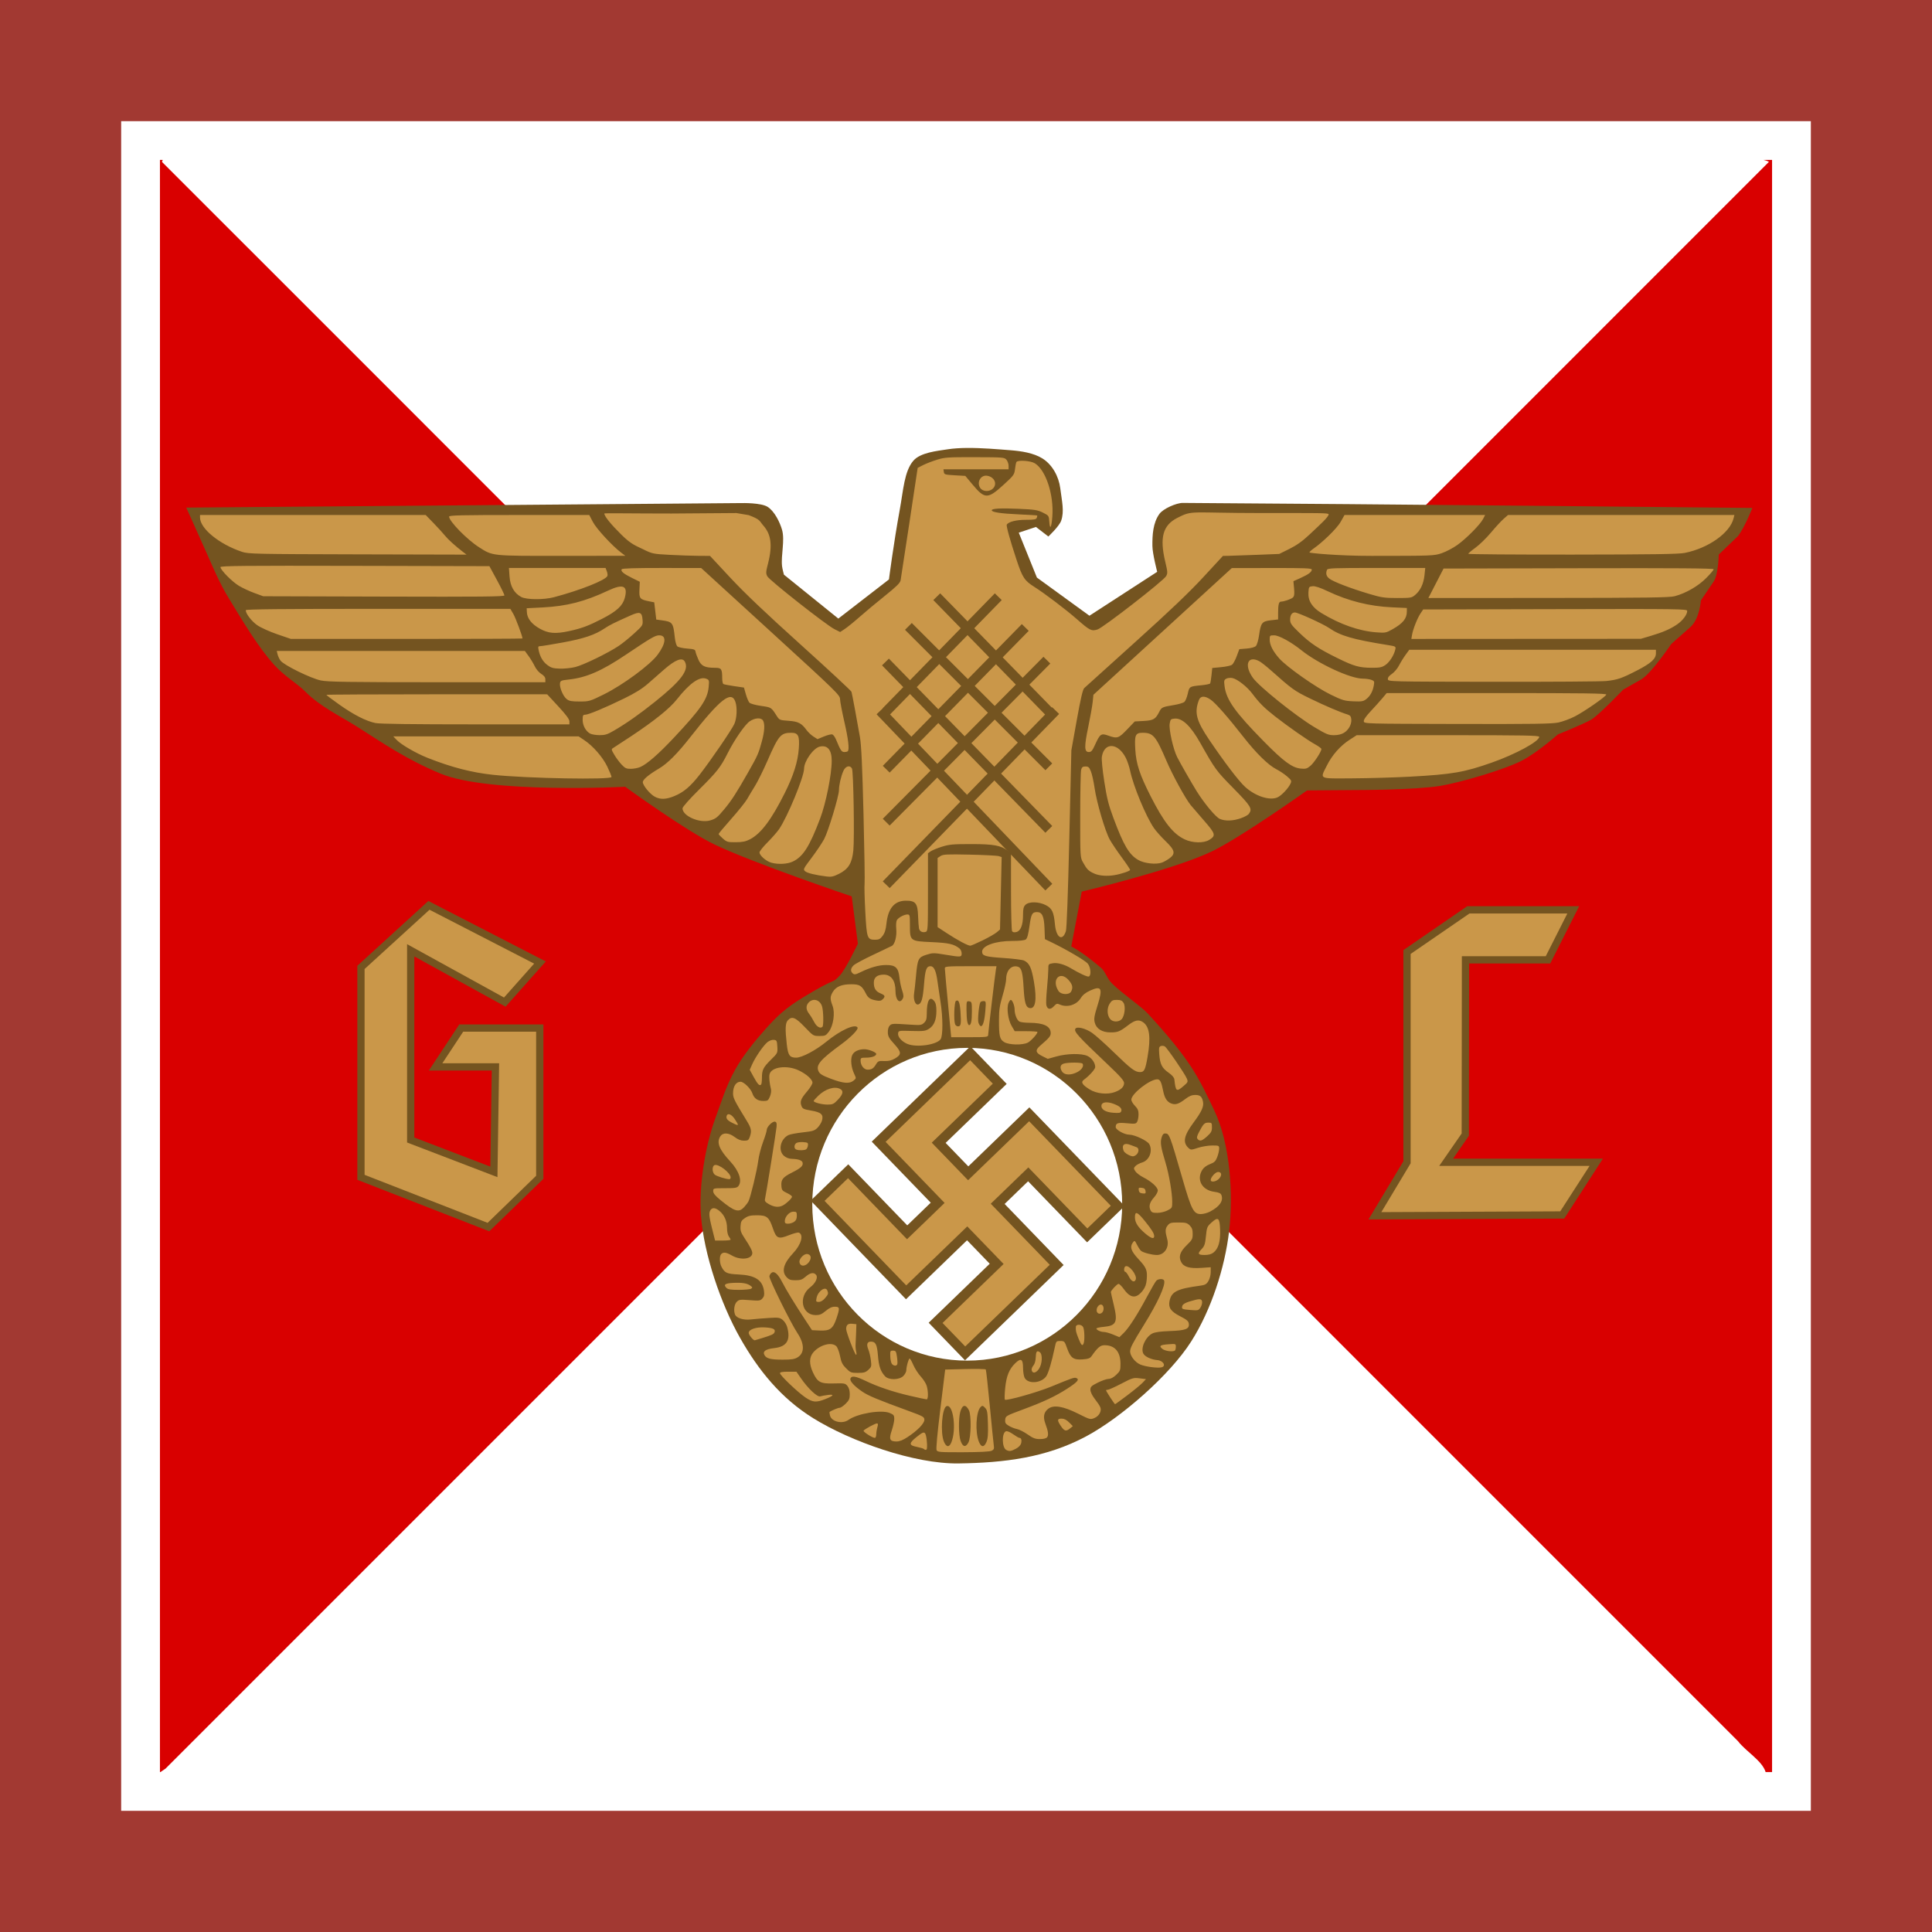<?xml version="1.0" encoding="UTF-8" standalone="no"?>
<!-- Created with Inkscape (http://www.inkscape.org/) -->
<svg
   xmlns:dc="http://purl.org/dc/elements/1.1/"
   xmlns:cc="http://creativecommons.org/ns#"
   xmlns:rdf="http://www.w3.org/1999/02/22-rdf-syntax-ns#"
   xmlns:svg="http://www.w3.org/2000/svg"
   xmlns="http://www.w3.org/2000/svg"
   xmlns:sodipodi="http://sodipodi.sourceforge.net/DTD/sodipodi-0.dtd"
   xmlns:inkscape="http://www.inkscape.org/namespaces/inkscape"
   width="797.244"
   height="797.244"
   id="svg4046"
   sodipodi:version="0.32"
   inkscape:version="0.46"
   version="1.0"
   sodipodi:docname="Hauptamtsleiter 1940.svg"
   inkscape:output_extension="org.inkscape.output.svg.inkscape">
  <defs
     id="defs4048">
    <inkscape:perspective
       sodipodi:type="inkscape:persp3d"
       inkscape:vp_x="0 : 526.18109 : 1"
       inkscape:vp_y="0 : 1000 : 0"
       inkscape:vp_z="744.09448 : 526.18109 : 1"
       inkscape:persp3d-origin="372.04724 : 350.78739 : 1"
       id="perspective4054" />
    <inkscape:perspective
       sodipodi:type="inkscape:persp3d"
       inkscape:vp_x="0 : 526.18109 : 1"
       inkscape:vp_y="0 : 1000 : 0"
       inkscape:vp_z="744.09448 : 526.18109 : 1"
       inkscape:persp3d-origin="372.04724 : 350.78739 : 1"
       id="perspective2621" />
    <inkscape:perspective
       id="perspective3490"
       inkscape:persp3d-origin="372.04724 : 350.78739 : 1"
       inkscape:vp_z="744.09448 : 526.18109 : 1"
       inkscape:vp_y="0 : 1000 : 0"
       inkscape:vp_x="0 : 526.18109 : 1"
       sodipodi:type="inkscape:persp3d" />
    <inkscape:perspective
       sodipodi:type="inkscape:persp3d"
       inkscape:vp_x="0 : 526.18109 : 1"
       inkscape:vp_y="0 : 1000 : 0"
       inkscape:vp_z="744.09448 : 526.18109 : 1"
       inkscape:persp3d-origin="372.04724 : 350.78739 : 1"
       id="perspective4494" />
    <inkscape:perspective
       id="perspective3968"
       inkscape:persp3d-origin="372.04724 : 350.78739 : 1"
       inkscape:vp_z="744.09448 : 526.18109 : 1"
       inkscape:vp_y="0 : 1000 : 0"
       inkscape:vp_x="0 : 526.18109 : 1"
       sodipodi:type="inkscape:persp3d" />
    <inkscape:perspective
       sodipodi:type="inkscape:persp3d"
       inkscape:vp_x="0 : 526.18109 : 1"
       inkscape:vp_y="0 : 1000 : 0"
       inkscape:vp_z="744.09448 : 526.18109 : 1"
       inkscape:persp3d-origin="372.04724 : 350.78739 : 1"
       id="perspective3970" />
    <inkscape:perspective
       id="perspective3972"
       inkscape:persp3d-origin="797.24408 : 265.74803 : 1"
       inkscape:vp_z="1594.4882 : 398.62204 : 1"
       inkscape:vp_y="0 : 1000 : 0"
       inkscape:vp_x="0 : 398.62204 : 1"
       sodipodi:type="inkscape:persp3d" />
    <inkscape:perspective
       sodipodi:type="inkscape:persp3d"
       inkscape:vp_x="0 : 526.18109 : 1"
       inkscape:vp_y="0 : 1000 : 0"
       inkscape:vp_z="744.09448 : 526.18109 : 1"
       inkscape:persp3d-origin="372.04724 : 350.78739 : 1"
       id="perspective2499" />
    <inkscape:perspective
       sodipodi:type="inkscape:persp3d"
       inkscape:vp_x="0 : 526.18109 : 1"
       inkscape:vp_y="0 : 1000 : 0"
       inkscape:vp_z="744.09448 : 526.18109 : 1"
       inkscape:persp3d-origin="372.04724 : 350.78739 : 1"
       id="perspective2694" />
    <inkscape:perspective
       id="perspective2692"
       inkscape:persp3d-origin="797.24408 : 265.74803 : 1"
       inkscape:vp_z="1594.4882 : 398.62204 : 1"
       inkscape:vp_y="0 : 1000 : 0"
       inkscape:vp_x="0 : 398.62204 : 1"
       sodipodi:type="inkscape:persp3d" />
    <inkscape:perspective
       sodipodi:type="inkscape:persp3d"
       inkscape:vp_x="0 : 398.62204 : 1"
       inkscape:vp_y="0 : 1000 : 0"
       inkscape:vp_z="1594.4882 : 398.62204 : 1"
       inkscape:persp3d-origin="797.24408 : 265.74803 : 1"
       id="perspective6" />
    <inkscape:perspective
       id="perspective2446"
       inkscape:persp3d-origin="372.04724 : 350.78739 : 1"
       inkscape:vp_z="744.09448 : 526.18109 : 1"
       inkscape:vp_y="0 : 1000 : 0"
       inkscape:vp_x="0 : 526.18109 : 1"
       sodipodi:type="inkscape:persp3d" />
    <inkscape:perspective
       sodipodi:type="inkscape:persp3d"
       inkscape:vp_x="0 : 526.18109 : 1"
       inkscape:vp_y="0 : 1000 : 0"
       inkscape:vp_z="744.09448 : 526.18109 : 1"
       inkscape:persp3d-origin="372.04724 : 350.78739 : 1"
       id="perspective2873" />
    <inkscape:perspective
       id="perspective2871"
       inkscape:persp3d-origin="372.04724 : 350.78739 : 1"
       inkscape:vp_z="744.09448 : 526.18109 : 1"
       inkscape:vp_y="0 : 1000 : 0"
       inkscape:vp_x="0 : 526.18109 : 1"
       sodipodi:type="inkscape:persp3d" />
  </defs>
  <sodipodi:namedview
     id="base"
     pagecolor="#ffffff"
     bordercolor="#666666"
     borderopacity="1.0"
     inkscape:pageopacity="0.0"
     inkscape:pageshadow="2"
     inkscape:zoom="0.48426864"
     inkscape:cx="398.62204"
     inkscape:cy="398.62204"
     inkscape:document-units="px"
     inkscape:current-layer="layer1"
     showgrid="false"
     inkscape:window-width="1024"
     inkscape:window-height="753"
     inkscape:window-x="0"
     inkscape:window-y="0" />
  <g
     inkscape:label="Ebene 1"
     inkscape:groupmode="layer"
     id="layer1"
     transform="translate(48.622,-133.74)">
    <rect
       style="fill:#a23932;fill-opacity:1;fill-rule:nonzero;stroke:none;stroke-width:8;stroke-linecap:butt;stroke-linejoin:miter;marker:none;marker-start:none;marker-mid:none;marker-end:none;stroke-miterlimit:4;stroke-dasharray:none;stroke-dashoffset:0;stroke-opacity:1;visibility:visible;display:inline;overflow:visible;enable-background:accumulate"
       id="rect2379"
       width="797.244"
       height="797.244"
       x="-48.622"
       y="133.74" />
    <path
       style="fill:#ffffff;fill-opacity:1;fill-rule:nonzero;stroke:none;stroke-width:8;stroke-linecap:butt;stroke-linejoin:miter;marker:none;marker-start:none;marker-mid:none;marker-end:none;stroke-miterlimit:4;stroke-dasharray:none;stroke-dashoffset:0;stroke-opacity:1;visibility:visible;display:inline;overflow:visible;enable-background:accumulate"
       d="M 1.378,880.99 C 233.795,880.99 466.211,880.99 698.628,880.99 C 698.628,648.573 698.628,416.157 698.628,183.74 C 466.211,183.74 233.795,183.74 1.378,183.74 C 1.378,416.157 1.378,648.573 1.378,880.99 z"
       id="rect3221" />
    <path
       style="fill:#d90000;fill-opacity:1;fill-rule:nonzero;stroke:none;stroke-width:8;stroke-linecap:butt;stroke-linejoin:miter;marker:none;marker-start:none;marker-mid:none;marker-end:none;stroke-miterlimit:4;stroke-dasharray:none;stroke-dashoffset:0;stroke-opacity:1;visibility:visible;display:inline;overflow:visible;enable-background:accumulate"
       d="M 17.378,199.74 C 17.378,421.49 17.378,643.24 17.378,864.99 C 17.44,864.99 17.503,864.99 17.565,864.99 L 19.659,863.584 C 74.536,808.708 129.408,753.835 184.284,698.959 C 229.603,653.64 274.934,608.309 320.253,562.99 C 330.31,553.464 339.744,542.421 350.19,533.834 C 456.324,639.967 562.432,746.107 668.565,852.24 C 671.909,856.578 678.538,860.276 679.972,864.99 C 680.857,864.99 681.743,864.99 682.628,864.99 C 682.628,643.24 682.628,421.49 682.628,199.74 C 681.461,199.74 680.295,199.74 679.128,199.74 C 679.929,199.915 680.669,200.163 681.347,200.521 C 578.632,303.192 476.04,405.986 373.159,508.49 C 365.176,515.865 357.857,524.839 349.409,531.209 C 238.636,421.38 128.592,310.746 18.19,200.521 L 18.222,200.49 L 18.534,199.74 C 18.149,199.74 17.763,199.74 17.378,199.74 z"
       id="path3293" />
    <path
       style="fill:#745420;fill-opacity:1;fill-rule:evenodd;stroke:none;stroke-width:1px;stroke-linecap:butt;stroke-linejoin:miter;stroke-opacity:1"
       d="M 350.32,318.588 C 347.532,318.613 344.847,318.774 342.438,319.146 C 338.006,319.831 331.173,320.473 328.256,323.879 C 324.535,328.222 324.148,335.974 322.67,344.05 C 320.123,357.976 318.202,372.847 318.202,372.847 L 297.317,389 L 274.865,370.877 C 274.865,370.877 274.208,368.422 274.09,367.339 C 273.6,362.875 275.328,356.683 274.09,352.366 C 273.167,349.151 270.976,344.749 268.178,342.917 C 265.479,341.15 257.534,341.334 257.534,341.334 L 28.223,343.196 C 28.223,343.196 31.992,351.491 36.71,362.095 C 39.245,367.792 41.891,374.239 45.771,380.59 C 51.672,390.248 57.66,400.449 64.499,408.084 C 68.699,412.773 74.08,415.797 77.408,419.178 C 83.401,425.266 91.853,429.275 98.433,433.438 C 109.848,440.659 118.739,446.934 133.126,452.957 C 153.077,461.307 209.357,458.403 209.357,458.403 C 209.357,458.403 234.555,476.709 246.502,482.36 C 263.09,490.205 302.841,503.632 302.841,503.632 L 305.385,523.151 C 305.385,523.151 300.442,533.578 297.953,536.247 C 294.345,540.116 297.218,536.446 282.535,545.454 C 275.378,549.845 271.849,553.228 267.144,558.512 C 263.133,563.016 258.039,569.175 254.669,575.27 C 250.892,582.101 248.853,588.952 246.533,595.301 C 242.351,606.744 239.736,623.056 240.621,635.208 C 241.787,651.205 248.832,671.782 256.727,685.744 C 264.39,699.295 273.696,710.736 286.921,718.948 C 302.426,728.575 328.642,737.881 346.891,737.629 C 365.814,737.368 383.065,735.272 399.521,726.489 C 414.016,718.752 434.193,701.1 442.981,687.218 C 451.179,674.268 456.785,657.024 458.575,641.802 C 460.358,626.639 459.041,605.719 452.446,591.949 C 449.887,586.605 446.726,579.653 442.369,573.179 C 436.887,565.032 429.971,557.412 425.154,552.12 C 422.315,549.001 415.258,544.364 410.475,539.8 C 408.048,537.483 407.648,534.768 405.727,533.128 C 397.505,526.106 393.439,524.315 393.439,524.315 L 397.768,501.661 C 397.768,501.661 435.383,492.758 451.345,485.121 C 463.353,479.376 490.74,459.908 490.74,459.908 L 511.717,459.753 C 511.717,459.753 535.261,459.736 545.713,458.03 C 553.708,456.726 572.124,451.355 579.367,447.619 C 585.836,444.282 594.232,436.804 594.232,436.804 C 594.232,436.804 604.393,432.728 607.948,430.722 C 611.01,428.995 621.183,418.325 621.183,418.325 L 628.631,414.089 C 632.741,411.752 641.028,399.473 641.028,399.473 L 648.879,392.537 C 652.791,389.078 653.239,381.536 653.239,381.536 L 658.592,373.608 C 660.438,370.877 660.625,362.576 660.625,362.576 L 668.6,354.911 C 671.401,351.219 674.496,343.336 674.496,343.336 C 674.496,343.336 513.471,341.692 439.459,341.272 C 436.817,341.257 431.4,343.64 429.839,345.772 C 427.154,349.441 426.862,354.523 426.922,359.069 C 426.965,362.314 428.893,369.698 428.893,369.698 L 400.933,387.82 L 379.257,372.072 L 371.778,353.546 L 378.869,351.187 L 383.99,355.128 C 383.99,355.128 388.486,350.9 389.28,348.596 C 390.612,344.734 389.603,340.74 388.893,335.175 C 388.278,330.363 385.625,325.466 381.507,322.901 C 377.861,320.631 372.725,319.863 368.442,319.534 C 363.095,319.124 356.452,318.533 350.32,318.588 z M 350.506,566.146 C 385.801,566.146 414.447,595.056 414.447,630.677 C 414.447,666.298 385.801,695.208 350.506,695.208 C 315.211,695.208 286.564,666.298 286.564,630.677 C 286.564,595.056 315.211,566.146 350.506,566.146 z"
       id="path4160"
       sodipodi:nodetypes="cssscccsssccsssssscsccsssssssssssssssssccsccsscscccccccccsssccccccssssccsssc" />
    <path
       style="fill:#ca9749;fill-opacity:1"
       d="M 360.547,732.412 C 361.534,731.937 361.673,731.582 361.454,730.087 C 361.312,729.117 360.574,721.782 359.815,713.789 C 359.056,705.795 358.312,699.078 358.163,698.862 C 358.014,698.646 354.184,698.565 349.652,698.681 L 341.411,698.893 L 339.421,715.097 C 338.148,725.464 337.591,731.615 337.873,732.17 C 338.274,732.958 339.296,733.036 348.849,733.006 C 355.581,732.984 359.802,732.77 360.547,732.412 z M 355.362,728.782 C 353.704,724.814 354.09,716.308 356.014,714.383 C 356.727,713.671 356.891,713.694 357.841,714.643 C 358.756,715.557 358.906,716.384 359.05,721.302 C 359.174,725.523 359.026,727.37 358.455,728.737 C 357.489,731.051 356.317,731.067 355.362,728.782 z M 347.773,728.316 C 346.931,725.888 346.858,719.125 347.643,716.333 C 348.486,713.332 349.834,713.078 351.201,715.661 C 352.238,717.62 352.104,726.902 351.008,728.974 C 349.874,731.12 348.659,730.873 347.773,728.316 z M 340.911,728.695 C 339.329,724.985 340.076,714.732 341.981,714.001 C 344.731,712.946 346.138,723.602 343.956,728.943 C 343.079,731.088 341.89,730.991 340.911,728.695 z M 370.619,731.546 C 371.726,730.961 372.547,730.098 372.745,729.311 C 373.081,727.969 372.796,727.081 372.028,727.081 C 371.779,727.081 370.61,726.4 369.429,725.568 C 368.117,724.643 366.965,724.177 366.466,724.368 C 364.704,725.044 364.804,731.095 366.594,732.053 C 367.861,732.731 368.538,732.646 370.619,731.546 z M 333.876,731.426 C 334.09,729.35 333.629,725.739 333.077,725.166 C 332.534,724.602 331.994,724.835 329.768,726.594 C 326.352,729.295 326.334,730.134 329.681,730.794 C 331.096,731.073 332.418,731.469 332.619,731.674 C 333.176,732.242 333.804,732.118 333.876,731.426 z M 325.874,726.769 C 329.998,724.043 332.819,721.143 332.819,719.63 C 332.819,718.432 332.369,718.179 326.24,715.938 C 313.461,711.266 309.704,709.701 307.248,708.028 C 303.821,705.694 301.929,703.604 302.321,702.585 C 302.799,701.337 304.419,701.58 308.422,703.498 C 313.704,706.029 319.799,708.083 326.94,709.737 C 330.398,710.538 333.47,711.193 333.767,711.193 C 334.442,711.193 334.466,708.056 333.808,705.689 C 333.536,704.71 332.442,702.964 331.376,701.81 C 330.31,700.656 328.914,698.5 328.274,697.02 C 327.633,695.539 326.952,694.324 326.76,694.32 C 326.326,694.309 325.377,697.634 325.374,699.175 C 325.372,699.802 324.822,700.863 324.152,701.533 C 322.449,703.237 318.096,703.295 316.578,701.635 C 314.738,699.622 314.023,697.533 313.665,693.123 C 313.289,688.497 312.713,687.36 310.741,687.36 C 309.216,687.36 308.837,688.525 309.696,690.58 C 310.08,691.501 310.549,693.487 310.738,694.994 C 311.058,697.556 310.991,697.817 309.712,699.002 C 308.563,700.067 307.87,700.269 305.379,700.269 C 302.61,700.269 302.291,700.146 300.532,698.387 C 299.006,696.861 298.532,695.907 298.028,693.342 C 297.685,691.602 296.995,689.768 296.493,689.266 C 294.569,687.342 289.615,688.682 286.954,691.845 C 285.277,693.837 285.237,696.63 286.834,700.06 C 288.745,704.165 289.897,704.775 295.447,704.62 C 299.845,704.498 300.186,704.561 301.082,705.662 C 301.706,706.43 302.035,707.603 302.035,709.063 C 302.035,710.936 301.765,711.562 300.347,712.98 C 299.418,713.909 298.29,714.668 297.839,714.668 C 297.181,714.668 294.334,715.865 293.694,716.411 C 293.612,716.48 293.695,717.13 293.876,717.854 C 294.522,720.426 298.941,721.483 301.482,719.674 C 305.227,717.007 315.062,715.36 318.544,716.817 C 320.171,717.498 320.406,717.807 320.406,719.263 C 320.406,720.18 319.936,722.32 319.363,724.019 C 318.129,727.672 318.52,728.571 321.342,728.571 C 322.589,728.571 323.996,728.011 325.874,726.769 z M 383.459,726.837 C 384.148,726.007 383.944,724.394 382.742,721.173 C 381.737,718.479 382.103,716.522 383.873,715.118 C 386.099,713.354 390.054,713.98 396.216,717.072 C 401.141,719.544 401.317,719.592 402.973,718.899 C 404.017,718.463 404.909,717.622 405.282,716.722 C 405.979,715.039 405.728,714.386 403.024,710.844 C 402.019,709.527 401.337,708.063 401.337,707.221 C 401.337,705.987 401.724,705.616 404.396,704.28 C 406.078,703.44 408.073,702.752 408.829,702.752 C 409.708,702.752 410.843,702.149 411.977,701.08 C 413.609,699.54 413.75,699.182 413.75,696.562 C 413.75,691.55 411.438,688.85 407.148,688.85 C 405.417,688.85 404.315,689.78 401.797,693.369 C 401.174,694.257 400.415,694.527 398.067,694.697 C 394.326,694.967 393.136,694.098 391.7,690.048 C 390.698,687.223 390.593,687.112 388.922,687.112 C 387.219,687.112 387.176,687.163 386.615,689.843 C 385.358,695.842 383.955,700.536 383.059,701.736 C 380.904,704.621 375.524,704.936 374.173,702.256 C 373.829,701.573 373.544,699.723 373.54,698.144 C 373.531,694.519 372.668,694.008 370.349,696.255 C 367.816,698.711 366.673,701.51 366.171,706.492 C 365.924,708.941 365.867,711.109 366.045,711.309 C 366.581,711.916 379.372,708.313 385.201,705.913 C 394.013,702.285 394.661,702.064 395.529,702.397 C 396.943,702.94 395.95,704.098 391.776,706.776 C 386.757,709.995 382.136,712.163 373.284,715.448 C 366.528,717.956 366.329,718.072 366.178,719.564 C 366.049,720.848 366.293,721.265 367.668,722.103 C 368.572,722.655 370.073,723.25 371.004,723.426 C 371.934,723.601 373.926,724.608 375.43,725.661 C 377.666,727.227 378.594,727.578 380.505,727.578 C 381.973,727.578 383.074,727.302 383.459,726.837 z M 312.958,725.712 C 312.958,724.96 313.166,723.619 313.42,722.733 C 313.772,721.504 313.728,721.123 313.234,721.123 C 312.473,721.123 308.123,723.49 307.737,724.114 C 307.458,724.566 311.394,727.081 312.381,727.081 C 312.698,727.081 312.958,726.465 312.958,725.712 z M 392.943,723.172 L 394.091,722.241 L 392.539,720.689 C 391.473,719.623 390.508,719.137 389.459,719.137 C 387.587,719.137 387.53,719.805 389.191,722.249 C 390.611,724.339 391.293,724.507 392.943,723.172 z M 416.584,709.504 C 419.258,707.483 422.084,705.156 422.864,704.333 L 424.282,702.837 L 421.623,702.506 C 419.105,702.194 418.706,702.31 414.118,704.698 C 411.453,706.086 408.939,707.221 408.532,707.221 C 408.125,707.221 407.792,707.328 407.792,707.459 C 407.792,707.828 411.27,713.179 411.51,713.179 C 411.626,713.179 413.91,711.525 416.584,709.504 z M 291.856,711.109 C 295.37,709.729 295.875,709.018 293.098,709.363 C 291.869,709.515 290.407,709.78 289.848,709.951 C 288.635,710.323 284.825,706.745 281.881,702.47 L 280.023,699.773 L 276.63,699.773 C 274.252,699.773 273.237,699.958 273.237,700.392 C 273.237,701.27 280.611,708.3 283.749,710.413 C 286.756,712.438 288.165,712.559 291.856,711.109 z M 380.043,698.701 C 381.499,696.657 381.7,692.505 380.384,691.661 C 379.221,690.916 378.871,691.429 378.762,694.04 C 378.707,695.368 378.314,696.671 377.795,697.244 C 377.314,697.775 376.999,698.615 377.095,699.11 C 377.387,700.626 378.814,700.428 380.043,698.701 z M 430.756,697.958 C 432.695,697.413 431.356,695.181 428.977,694.993 C 426.486,694.797 423.855,693.579 423.174,692.307 C 421.989,690.093 424.016,685.509 426.832,684.033 C 427.932,683.456 430.096,683.149 434.107,683.002 C 440.641,682.762 442.207,682.165 441.957,680.006 C 441.831,678.911 441.182,678.352 438.348,676.894 C 434.574,674.953 433.476,673.405 433.971,670.727 C 434.708,666.747 437.035,665.564 446.673,664.274 C 448.657,664.009 449.222,663.689 450.022,662.376 C 450.566,661.484 450.986,659.898 450.987,658.734 L 450.989,656.67 L 447.098,656.937 C 442.25,657.269 439.847,656.568 438.784,654.513 C 437.632,652.285 438.311,650.258 441.124,647.53 C 443.322,645.399 443.541,644.981 443.541,642.915 C 443.541,641.165 443.261,640.363 442.322,639.424 C 441.261,638.363 440.655,638.205 437.641,638.205 C 434.51,638.205 434.083,638.328 433.171,639.487 C 432.166,640.765 432.141,641.881 433.045,645.157 C 433.954,648.448 431.853,651.611 428.76,651.611 C 426.807,651.611 423.274,650.702 422.279,649.944 C 421.917,649.669 421.164,648.547 420.605,647.451 C 419.65,645.579 419.547,645.515 418.904,646.396 C 417.508,648.304 418.056,649.972 421.181,653.331 C 424.478,656.875 424.892,657.907 424.571,661.777 C 424.411,663.701 423.964,664.954 422.973,666.253 C 420.341,669.704 417.915,669.561 415.21,665.795 C 414.315,664.548 413.304,663.528 412.965,663.528 C 412.356,663.528 409.777,666.271 409.779,666.917 C 409.78,667.101 410.307,669.43 410.951,672.093 C 412.707,679.348 412.059,680.793 406.836,681.266 C 405.177,681.417 403.82,681.724 403.82,681.95 C 403.82,682.574 405.592,683.388 406.948,683.388 C 407.613,683.388 409.313,683.869 410.727,684.457 L 413.299,685.525 L 415.018,683.859 C 417.196,681.747 420.674,676.342 424.716,668.788 C 426.455,665.536 428.179,662.576 428.546,662.209 C 429.386,661.369 431.471,661.338 431.758,662.162 C 432.422,664.065 429.158,671.214 423.362,680.555 C 418.8,687.906 417.722,689.974 417.722,691.378 C 417.722,693.248 419.74,695.872 421.898,696.808 C 423.985,697.714 429.21,698.392 430.756,697.958 z M 321.653,696.67 C 321.775,696.328 321.71,694.932 321.507,693.567 C 321.178,691.352 321.005,691.084 319.903,691.084 C 318.748,691.084 318.673,691.237 318.75,693.465 C 318.796,694.775 319.102,696.172 319.432,696.569 C 320.167,697.454 321.352,697.508 321.653,696.67 z M 349.957,695.805 L 349.957,695.805 z M 280.547,693.828 C 283.42,692.077 283.389,688.253 280.467,683.885 C 277.685,679.726 268.698,661.533 268.867,660.403 C 268.95,659.856 269.395,659.172 269.857,658.882 C 270.992,658.171 272.472,659.532 274.168,662.847 C 275.757,665.952 279.415,671.956 283.446,678.075 L 286.456,682.643 L 289.683,682.788 C 293.849,682.975 295.095,682.072 296.528,677.83 C 297.996,673.482 297.926,672.961 295.875,672.961 C 294.67,672.961 293.587,673.46 292.105,674.699 C 290.447,676.084 289.605,676.434 287.961,676.421 C 282.153,676.377 280.693,668.773 285.752,664.914 C 287.923,663.258 289.029,660.884 288.132,659.803 C 287.18,658.656 285.699,658.913 283.836,660.548 C 282.434,661.78 281.708,662.038 279.651,662.038 C 277.597,662.038 276.949,661.808 275.944,660.724 C 273.779,658.388 274.701,655.047 278.668,650.852 C 282.028,647.3 283.15,643.208 280.992,642.38 C 280.602,642.23 278.786,642.707 276.955,643.439 C 272.583,645.189 271.735,644.831 270.318,640.635 C 268.751,635.995 267.824,635.226 263.79,635.226 C 261.161,635.226 260.125,635.461 258.788,636.36 C 257.345,637.329 257.08,637.815 256.96,639.711 C 256.843,641.561 257.119,642.381 258.619,644.648 C 260.88,648.065 261.817,649.869 261.817,650.806 C 261.817,653.326 257.066,653.921 253.45,651.854 C 251.058,650.486 249.902,650.32 249.007,651.214 C 248.202,652.019 248.254,654.832 249.105,656.478 C 250.418,659.016 251.334,659.431 256.107,659.647 C 262.971,659.959 266.033,661.933 266.637,666.437 C 266.853,668.046 266.705,668.748 265.98,669.551 C 265.118,670.505 264.706,670.56 260.735,670.25 C 256.789,669.942 256.338,670 255.397,670.941 C 254.38,671.958 254.029,674.476 254.672,676.15 C 255.253,677.664 258.122,678.572 261.205,678.218 C 262.771,678.039 266.062,677.766 268.52,677.611 C 272.58,677.355 273.112,677.427 274.337,678.395 C 275.079,678.981 275.915,680.289 276.196,681.3 C 277.711,686.753 276.07,689.45 270.882,690.037 C 267.334,690.438 266.004,691.368 266.814,692.88 C 267.606,694.361 269.364,694.808 274.387,694.806 C 278.044,694.805 279.264,694.611 280.547,693.828 z M 304.676,691.456 C 304.479,690.705 304.375,689.309 304.443,688.353 C 304.512,687.397 304.612,685.163 304.667,683.388 L 304.766,680.161 L 303.08,680 C 301.293,679.829 300.57,680.442 300.547,682.147 C 300.531,683.418 304.144,692.815 304.651,692.819 C 304.861,692.82 304.872,692.207 304.676,691.456 z M 436.259,691.001 C 436.441,690.819 436.59,690.122 436.59,689.452 C 436.59,688.271 436.5,688.24 433.621,688.449 C 430.056,688.706 429.505,689.122 431.059,690.382 C 432.196,691.304 435.556,691.704 436.259,691.001 z M 398.553,688.064 C 399.039,686.799 398.9,682.414 398.341,681.369 C 397.678,680.132 395.403,680.063 395.32,681.278 C 395.219,682.773 395.404,683.559 396.492,686.243 C 397.597,688.971 398.051,689.373 398.553,688.064 z M 265.541,686.011 C 269.827,684.702 270.675,684.312 270.983,683.508 C 271.47,682.241 270.452,681.71 267.136,681.499 C 263.441,681.263 260.328,682.303 260.328,683.773 C 260.328,684.593 262.269,686.942 262.842,686.816 C 262.961,686.79 264.176,686.428 265.541,686.011 z M 406.189,675.359 C 407.067,674.481 406.94,672.488 405.982,672.12 C 404.975,671.734 403.724,673.297 403.925,674.69 C 404.094,675.861 405.324,676.224 406.189,675.359 z M 446.753,673.302 C 447.213,672.6 447.517,671.51 447.427,670.88 C 447.24,669.557 446.378,669.546 442.189,670.814 C 440.493,671.328 439.489,671.934 439.288,672.566 C 438.861,673.912 439.094,674.031 442.715,674.321 C 445.738,674.564 445.964,674.507 446.753,673.302 z M 291.812,669.448 C 293.18,667.822 293.27,667.534 292.796,666.299 C 292.035,664.316 288.908,666.475 288.326,669.385 C 288.035,670.84 288.116,670.975 289.268,670.975 C 290.064,670.975 290.999,670.414 291.812,669.448 z M 261.318,665.526 C 261.955,665.123 261.92,664.95 261.07,664.308 C 259.712,663.281 257.675,662.945 253.912,663.126 C 250.558,663.287 249.804,663.856 251.156,665.208 C 251.773,665.825 252.954,666.008 256.267,666.003 C 258.637,665.998 260.91,665.784 261.318,665.526 z M 420.043,661.745 C 420.731,659.949 417.173,655.44 415.758,656.315 C 415.102,656.72 415.076,658.562 415.726,658.562 C 415.994,658.562 416.668,659.456 417.226,660.548 C 418.272,662.599 419.513,663.126 420.043,661.745 z M 285.222,654.494 C 286.363,652.892 286.09,651.52 284.57,651.22 C 283.241,650.958 281.112,653.09 281.278,654.516 C 281.511,656.511 283.794,656.499 285.222,654.494 z M 452.124,650.613 C 454.156,649.014 455.026,646.014 454.859,641.185 C 454.685,636.189 454.065,635.703 451.208,638.322 C 449.508,639.879 449.362,640.248 449.009,643.846 C 448.697,647.037 448.407,647.937 447.328,649.063 C 445.409,651.065 445.647,651.611 448.439,651.611 C 450.107,651.611 451.247,651.302 452.124,650.613 z M 252.864,645.281 C 252.856,645.076 252.52,644.475 252.119,643.945 C 251.708,643.401 251.391,641.918 251.391,640.544 C 251.391,637.633 250.316,635.168 248.314,633.483 C 246.446,631.911 245.07,631.906 244.357,633.471 C 243.811,634.67 244.068,636.297 245.987,643.791 L 246.464,645.653 L 249.672,645.653 C 251.436,645.653 252.873,645.486 252.864,645.281 z M 427.653,643.883 C 427.653,642.714 426.773,641.28 423.791,637.585 C 420.683,633.734 419.708,633.371 419.708,636.064 C 419.708,638.234 420.976,640.207 424.033,642.798 C 426.365,644.774 427.653,645.16 427.653,643.883 z M 279.085,637.929 C 279.862,637.385 280.188,636.65 280.188,635.446 C 280.188,633.887 280.061,633.737 278.733,633.737 C 277.107,633.737 275.223,635.844 275.223,637.661 C 275.223,638.468 275.533,638.702 276.602,638.702 C 277.361,638.702 278.478,638.354 279.085,637.929 z M 450.748,633.686 C 454.677,631.613 456.283,629.28 455.408,626.916 C 455.12,626.137 454.407,625.81 452.402,625.534 C 447.373,624.842 445.024,620.556 447.473,616.54 C 448.079,615.546 449.227,614.676 450.65,614.133 C 452.51,613.422 453.008,612.94 453.671,611.204 C 454.107,610.061 454.464,608.519 454.464,607.777 C 454.464,606.464 454.388,606.429 451.562,606.429 C 449.966,606.429 447.344,606.863 445.736,607.393 C 442.985,608.301 442.757,608.308 441.878,607.517 C 439.323,605.217 439.864,602.393 443.903,596.958 C 447.225,592.489 448.196,590.354 447.802,588.388 C 447.369,586.222 446.62,585.575 444.545,585.575 C 443.206,585.575 442.084,586.038 440.509,587.24 C 437.694,589.389 436.375,589.784 434.544,589.026 C 432.935,588.359 431.935,586.788 431.401,584.086 C 430.636,580.216 430.096,579.12 428.953,579.12 C 425.843,579.12 418.219,585.089 418.219,587.523 C 418.219,588.071 418.889,589.206 419.708,590.044 C 420.865,591.227 421.198,592.015 421.198,593.569 C 421.198,594.67 420.954,596.027 420.655,596.585 C 420.154,597.521 419.822,597.572 416.37,597.249 C 412.577,596.893 411.793,597.165 411.772,598.839 C 411.758,599.945 415.363,601.96 417.355,601.96 C 419.576,601.96 424.891,604.483 425.648,605.897 C 427.151,608.705 425.643,612.553 422.692,613.437 C 421.606,613.762 420.349,614.436 419.899,614.933 C 419.139,615.773 419.139,615.926 419.9,617.087 C 420.351,617.775 421.824,618.897 423.175,619.581 C 426.518,621.276 429.142,623.663 429.142,625.01 C 429.142,625.615 428.464,626.87 427.634,627.799 C 425.82,629.831 425.353,631.412 426.089,633.029 C 426.554,634.048 426.987,634.233 428.903,634.233 C 430.195,634.233 432.012,633.803 433.134,633.23 C 435.047,632.254 435.1,632.156 435.098,629.63 C 435.095,625.992 433.788,618.333 432.366,613.628 C 430.421,607.19 430.113,605.309 430.672,603.285 C 431.029,601.99 431.452,601.463 432.133,601.463 C 433.897,601.463 434.008,601.75 439.309,620.083 C 443.072,633.093 443.924,634.73 446.934,634.73 C 447.943,634.73 449.659,634.26 450.748,633.686 z M 258.436,631.875 C 259.137,631.124 259.947,630.046 260.238,629.48 C 261.096,627.806 263.766,616.715 264.256,612.789 C 264.505,610.793 265.399,607.3 266.242,605.027 C 267.085,602.754 267.775,600.497 267.775,600.01 C 267.775,598.761 270.106,596.395 271.135,596.6 C 271.814,596.735 271.961,597.188 271.829,598.745 C 271.668,600.659 267.523,626.486 267.044,628.563 C 266.86,629.36 267.242,629.84 268.724,630.673 C 270.846,631.866 272.74,632.04 274.387,631.194 C 275.877,630.428 278.202,628.207 278.202,627.549 C 278.202,627.251 277.253,626.567 276.092,626.028 C 274.229,625.163 273.964,624.832 273.829,623.207 C 273.606,620.523 274.373,619.528 278.126,617.639 C 281.838,615.769 282.836,614.854 282.585,613.55 C 282.397,612.573 280.839,612.013 278.106,611.94 C 276.941,611.908 275.767,611.457 274.89,610.702 C 272.367,608.532 273.407,603.755 276.757,602.121 C 277.415,601.801 280.066,601.304 282.647,601.018 C 286.766,600.562 287.511,600.328 288.732,599.107 C 289.497,598.342 290.325,597.014 290.57,596.157 C 291.282,593.675 290.257,592.723 286.119,592.025 C 283.046,591.507 282.547,591.271 282.115,590.137 C 281.409,588.28 281.84,587.149 284.388,584.163 C 285.628,582.71 286.643,581.071 286.643,580.52 C 286.643,579.16 284.168,576.949 280.936,575.419 C 276.13,573.146 269.698,573.994 268.944,577 C 268.661,578.128 268.907,580.772 269.515,583.133 C 269.71,583.89 269.534,585.158 269.084,586.236 C 268.395,587.884 268.142,588.058 266.422,588.058 C 264.015,588.058 262.544,587.032 261.825,584.854 C 261.196,582.949 258.277,580.109 256.959,580.121 C 255.091,580.138 253.873,582.036 253.873,584.93 C 253.873,586.809 254.467,587.999 259.511,596.221 C 261.441,599.367 261.638,600.404 260.776,602.879 C 260.296,604.255 260.009,604.443 258.382,604.443 C 257.099,604.443 255.935,603.99 254.582,602.967 C 252.167,601.139 249.8,600.979 248.688,602.567 C 246.937,605.067 248.08,608.029 252.72,613.016 C 256.329,616.895 257.711,620.964 256.141,623.091 C 255.52,623.931 254.805,624.055 250.555,624.055 C 245.71,624.055 245.681,624.062 245.681,625.274 C 245.681,626.163 246.488,627.154 248.66,628.928 C 254.52,633.717 256.236,634.234 258.436,631.875 z M 424.092,625.209 C 423.972,624.361 423.556,624.012 422.524,623.894 C 421.302,623.754 421.14,623.884 421.283,624.887 C 421.403,625.735 421.819,626.083 422.851,626.202 C 424.072,626.342 424.234,626.212 424.092,625.209 z M 454.44,620.108 C 455.726,618.739 455.514,617.352 454.019,617.352 C 452.982,617.352 450.989,619.518 450.989,620.646 C 450.989,621.762 453.212,621.416 454.44,620.108 z M 252.88,619.624 C 252.88,617.729 247.888,613.896 246.242,614.527 C 245.154,614.945 245.193,617.487 246.301,618.446 C 247.075,619.116 250.978,620.331 252.355,620.331 C 252.644,620.331 252.88,620.013 252.88,619.624 z M 420.418,610.117 C 421.457,609.077 421.409,607.456 420.329,607.122 C 419.851,606.974 418.79,606.576 417.971,606.238 C 415.315,605.144 414.095,606.148 415.052,608.641 C 415.389,609.521 417.739,610.897 418.903,610.897 C 419.307,610.897 419.988,610.546 420.418,610.117 z M 284.024,608.013 C 284.359,607.8 284.694,607.078 284.769,606.407 C 284.893,605.298 284.709,605.173 282.758,605.033 C 281.577,604.948 280.293,605.143 279.903,605.466 C 278.959,606.249 279.003,607.738 279.981,608.113 C 281.072,608.532 283.294,608.477 284.024,608.013 z M 449.498,602.647 C 451.167,601.139 451.485,600.543 451.485,598.923 C 451.485,597.13 451.385,596.995 450.056,596.995 C 448.431,596.995 448.006,597.409 446.255,600.702 C 445.281,602.534 445.128,603.217 445.573,603.753 C 446.469,604.833 447.354,604.583 449.498,602.647 z M 255.859,597.729 C 255.859,597.587 255.271,596.581 254.552,595.495 C 253.271,593.56 251.686,592.908 251.257,594.14 C 250.875,595.234 251.466,596.02 253.418,597.016 C 255.404,598.029 255.859,598.162 255.859,597.729 z M 414.047,592.331 C 414.481,591.198 413.531,590.232 411.052,589.285 C 408.29,588.23 406.103,588.459 405.908,589.823 C 405.665,591.52 407.502,592.69 410.783,592.927 C 413.186,593.101 413.794,592.99 414.047,592.331 z M 297.147,587.54 C 299.252,585.327 299.559,583.893 298.095,583.11 C 295.774,581.867 291.971,583.054 289.001,585.948 C 287.977,586.946 287.139,587.896 287.139,588.059 C 287.139,588.665 290.517,589.547 292.837,589.547 C 294.996,589.547 295.43,589.345 297.147,587.54 z M 411.425,584.385 C 413.983,583.437 415.241,582.205 415.231,580.657 C 415.224,579.649 413.684,577.91 408.156,572.671 C 396.091,561.235 394.434,559.395 395.153,558.232 C 395.785,557.209 399.352,558.102 402.022,559.951 C 403.42,560.92 407.469,564.54 411.019,567.995 C 418.066,574.854 419.765,576.137 421.801,576.139 C 423.543,576.142 423.977,575.274 424.909,569.925 C 426.327,561.795 425.773,557.455 423.076,555.566 C 421.33,554.343 419.746,554.644 417.023,556.715 C 413.449,559.435 412.668,559.756 409.636,559.756 C 406.132,559.756 403.766,558.267 403.114,555.651 C 402.734,554.13 402.936,552.917 404.288,548.602 C 406.512,541.501 405.925,540.349 401.189,542.517 C 399.342,543.363 398.164,544.313 397.37,545.599 C 395.61,548.446 391.73,549.637 388.704,548.259 C 387.594,547.753 387.299,547.841 386.227,548.999 C 384.83,550.506 383.606,550.322 383.158,548.537 C 382.995,547.888 383.109,544.829 383.411,541.738 C 383.713,538.648 383.959,535.09 383.959,533.831 C 383.959,531.565 383.978,531.539 385.862,531.221 C 387.711,530.909 390.623,531.708 393.145,533.221 C 396.709,535.358 400.095,536.928 400.668,536.708 C 401.771,536.285 401.486,532.882 400.218,531.345 C 399.191,530.1 391.228,525.438 385.118,522.504 L 382.561,521.277 L 382.391,516.735 C 382.208,511.826 381.398,510.097 379.29,510.113 C 377.292,510.127 376.884,510.89 376.195,515.887 C 375.72,519.33 375.271,520.964 374.68,521.401 C 374.145,521.796 372.104,522.021 369.059,522.021 C 362.107,522.021 356.651,523.975 356.651,526.465 C 356.651,528.174 358.003,528.572 365.454,529.06 C 369.487,529.325 373.325,529.804 373.981,530.126 C 376.19,531.209 377.048,533.062 378.046,538.913 C 379.292,546.215 378.691,550.066 376.359,549.732 C 374.707,549.496 374.125,547.616 373.776,541.385 C 373.421,535.056 372.909,533.129 371.457,532.668 C 368.792,531.822 366.59,534.118 366.573,537.761 C 366.568,538.799 365.902,541.882 365.092,544.613 C 363.889,548.67 363.618,550.497 363.611,554.605 C 363.599,561.352 363.902,562.63 365.785,563.778 C 367.729,564.963 373.387,565.079 375.518,563.977 C 376.835,563.296 379.491,560.36 379.491,559.585 C 379.491,559.406 377.378,559.26 374.795,559.26 L 370.099,559.26 L 368.838,557.108 C 367.379,554.619 366.702,549.807 367.515,547.716 C 367.807,546.965 368.24,546.351 368.476,546.351 C 369.116,546.351 370.057,548.685 370.057,550.272 C 370.057,552.318 371.024,554.743 372.063,555.298 C 372.562,555.566 374.382,555.79 376.107,555.796 C 382.084,555.819 384.952,557.209 384.952,560.082 C 384.952,561.291 384.302,562.072 380.789,565.085 C 378.434,567.106 378.593,568.123 381.49,569.562 L 383.737,570.678 L 387.318,569.686 C 391.791,568.446 397.758,568.362 400.167,569.505 C 401.918,570.336 403.323,572.367 403.323,574.066 C 403.323,574.953 400.907,577.649 398.607,579.33 C 397.283,580.297 397.953,581.384 401.066,583.321 C 403.87,585.064 408.349,585.525 411.425,584.385 z M 439.776,581.887 C 441.607,580.32 441.686,580.14 441.128,578.803 C 440.286,576.785 433.008,566.161 432.057,565.561 C 431.62,565.285 430.867,565.212 430.384,565.397 C 429.631,565.686 429.541,566.187 429.756,568.877 C 430.082,572.936 430.871,574.475 433.611,576.392 C 435.057,577.405 435.892,578.38 435.979,579.159 C 436.541,584.209 436.825,584.413 439.776,581.887 z M 265.448,581.282 C 265.636,581.095 265.789,579.876 265.789,578.573 C 265.789,575.251 266.317,574.18 269.502,571.046 C 272.281,568.311 272.298,568.276 272.148,565.638 C 272.009,563.208 271.889,562.971 270.727,562.836 C 269.995,562.751 268.888,563.137 268.108,563.751 C 266.465,565.043 263.077,569.95 261.739,572.975 L 260.759,575.191 L 262.432,578.241 C 264.083,581.249 264.779,581.951 265.448,581.282 z M 303.585,579.667 C 304.739,578.733 304.742,578.708 303.872,576.885 C 302.648,574.319 302.275,571.008 303.009,569.236 C 303.658,567.669 305.588,566.708 308.083,566.708 C 309.826,566.708 312.958,567.956 312.958,568.651 C 312.958,569.515 311.133,570.183 308.77,570.183 C 306.675,570.183 306.503,570.278 306.503,571.442 C 306.503,573.379 307.898,575.15 309.415,575.141 C 311.081,575.131 311.832,574.645 312.896,572.885 C 313.669,571.606 313.984,571.483 316.209,571.581 C 318.011,571.661 319.198,571.386 320.654,570.551 C 323.478,568.931 323.428,567.874 320.367,564.526 C 318.223,562.18 317.787,561.385 317.744,559.75 C 317.712,558.528 318.003,557.478 318.515,556.965 C 319.397,556.084 319.663,556.07 326.86,556.552 C 331.227,556.844 331.66,556.789 332.694,555.81 C 333.581,554.971 333.812,554.206 333.812,552.103 C 333.812,546.605 335.013,544.528 336.868,546.819 C 337.528,547.634 337.784,548.773 337.784,550.89 C 337.784,554.61 336.803,556.97 334.71,558.286 C 333.255,559.201 332.44,559.302 327.605,559.166 C 322.2,559.013 322.142,559.024 321.979,560.177 C 321.776,561.606 323.486,563.546 325.804,564.517 C 329.558,566.09 337.892,564.911 339.527,562.576 C 340.508,561.177 340.498,553.649 339.508,547.344 C 339.101,544.749 338.524,540.839 338.227,538.655 C 337.637,534.314 336.772,532.448 335.351,532.448 C 333.671,532.448 333.16,533.861 332.692,539.798 C 332.207,545.952 331.613,547.972 330.21,548.243 C 329.018,548.472 328.19,546.115 328.587,543.62 C 328.76,542.527 329.102,539.399 329.347,536.669 C 329.994,529.435 330.312,528.776 333.653,527.725 C 336.253,526.907 336.711,526.904 341.299,527.666 C 347.959,528.772 348.21,528.753 348.21,527.165 C 348.21,526.445 347.819,525.539 347.342,525.153 C 345.069,523.318 342.935,522.827 335.843,522.506 C 326.888,522.102 326.86,522.081 326.86,515.512 C 326.86,511.394 326.792,511.098 325.843,511.098 C 324.433,511.098 322.023,512.415 321.441,513.502 C 321.175,514 321.076,515.617 321.221,517.097 C 321.51,520.045 320.64,523.4 319.413,524.067 C 319.003,524.29 315.546,525.939 311.731,527.732 C 307.916,529.525 304.285,531.47 303.663,532.055 C 302.344,533.293 302.213,534.545 303.305,535.451 C 303.949,535.986 304.47,535.902 306.408,534.954 C 310.511,532.946 314.029,531.952 317.03,531.952 C 320.941,531.952 322.105,533.057 322.542,537.185 C 322.714,538.813 323.214,541.19 323.652,542.469 C 324.261,544.247 324.319,545.036 323.899,545.821 C 322.63,548.193 320.902,546.389 320.902,542.692 C 320.902,538.397 319.128,535.924 316.048,535.924 C 313.377,535.924 311.965,537.061 311.965,539.212 C 311.965,541.598 312.732,542.831 314.736,543.668 C 316.64,544.464 316.803,544.917 315.613,546.108 C 315.002,546.719 314.336,546.844 313.015,546.596 C 310.473,546.119 309.6,545.541 308.685,543.729 C 307.041,540.476 306.132,539.896 302.677,539.896 C 298.739,539.896 296.389,540.848 295.096,542.969 C 293.877,544.969 293.848,545.929 294.918,548.731 C 296.045,551.684 295.278,557.019 293.364,559.528 C 292.172,561.092 291.827,561.246 289.522,561.246 C 287.018,561.246 286.95,561.204 283.431,557.522 C 279.593,553.506 278.143,552.936 276.468,554.788 C 275.435,555.928 275.331,558.35 276.042,564.654 C 276.561,569.252 277.215,570.183 279.925,570.183 C 282.302,570.183 287.976,567.184 292.353,563.614 C 298.2,558.844 304.228,556.097 305.244,557.741 C 305.702,558.482 302.605,561.679 298.559,564.64 C 289.708,571.117 287.901,573.295 289.205,575.916 C 289.723,576.958 290.858,577.624 294.339,578.928 C 299.43,580.836 301.898,581.033 303.585,579.667 z M 395.964,576.126 C 397.767,575.174 398.716,573.646 398.113,572.67 C 397.769,572.114 392.355,572.074 390.417,572.613 C 388.888,573.038 388.588,574.312 389.64,575.917 C 390.64,577.444 393.302,577.532 395.964,576.126 z M 359.134,560.896 C 359.134,559.913 361.987,535.843 362.344,533.814 L 362.585,532.448 L 351.922,532.448 C 342.096,532.448 341.26,532.516 341.263,533.317 C 341.267,534.055 341.868,540.599 343.565,558.391 L 343.884,561.742 L 351.509,561.742 C 358.362,561.742 359.134,561.657 359.134,560.896 z M 355.104,555.614 C 354.759,554.326 355.375,548.203 355.942,547.286 C 356.091,547.045 356.68,546.847 357.251,546.847 C 358.24,546.847 358.274,547.027 357.989,550.727 C 357.654,555.073 356.938,557.452 356.055,557.158 C 355.73,557.049 355.302,556.355 355.104,555.614 z M 345.501,556.405 C 344.887,554.805 345.148,547.205 345.831,546.783 C 346.961,546.085 347.461,547.313 347.737,551.464 C 348.059,556.306 347.889,557.274 346.716,557.274 C 346.231,557.274 345.684,556.883 345.501,556.405 z M 350.507,555.226 C 350.336,554.372 350.197,552.122 350.197,550.226 C 350.197,546.934 350.247,546.785 351.314,546.937 C 352.366,547.086 352.431,547.326 352.431,551.067 C 352.431,555.087 352.086,556.777 351.267,556.777 C 351.02,556.777 350.678,556.079 350.507,555.226 z M 290.76,557.46 C 291.314,556.906 291.17,550.639 290.563,548.897 C 289.654,546.289 286.976,545.521 285.153,547.344 C 283.864,548.633 283.893,550.345 285.232,552.047 C 285.821,552.796 286.771,554.335 287.342,555.466 C 288.322,557.406 289.896,558.324 290.76,557.46 z M 414.168,554.373 C 415.471,553.071 415.954,548.991 414.982,547.508 C 414.398,546.616 413.77,546.351 412.242,546.351 C 410.544,546.351 410.115,546.582 409.248,547.964 C 408.058,549.862 408.206,552.832 409.565,554.333 C 410.659,555.543 412.979,555.563 414.168,554.373 z M 393.376,542.908 C 394.239,541.295 393.96,540.011 392.349,538.175 C 388.775,534.105 385.126,538.036 388.169,542.679 C 389.192,544.241 392.582,544.39 393.376,542.908 z M 356.899,521.77 C 359.357,520.569 361.967,519.072 362.7,518.445 L 364.031,517.305 L 364.374,502.359 L 364.718,487.413 L 363.539,487.026 C 362.891,486.813 357.496,486.534 351.549,486.407 C 342.156,486.205 340.576,486.281 339.509,486.98 L 338.28,487.785 L 338.28,502.053 L 338.28,516.32 L 342.208,518.892 C 346.625,521.783 350.838,524.021 351.794,523.981 C 352.144,523.967 354.442,522.972 356.899,521.77 z M 315.606,519.911 C 316.469,518.76 316.913,517.347 317.157,514.978 C 317.812,508.615 320.435,505.46 325.109,505.414 C 329.173,505.375 330.038,506.443 330.228,511.729 C 330.308,513.976 330.475,516.293 330.599,516.877 C 330.858,518.101 332.05,518.699 333.385,518.275 C 334.26,517.998 334.308,517.14 334.308,501.907 L 334.308,485.832 L 335.425,485.042 C 336.04,484.607 338.106,483.757 340.018,483.152 C 343.055,482.191 344.59,482.052 352.183,482.052 C 361.434,482.052 364.452,482.611 367.298,484.85 L 368.568,485.848 L 368.575,501.576 C 368.579,510.227 368.779,517.614 369.018,517.992 C 369.311,518.454 369.891,518.571 370.781,518.347 C 372.568,517.899 373.533,515.449 373.533,511.362 C 373.533,508.781 373.735,507.916 374.526,507.126 C 375.964,505.687 380.131,505.766 383.006,507.287 C 385.538,508.626 386.219,510.083 386.701,515.187 C 387.224,520.733 389.796,522.337 391.215,518.001 C 391.565,516.931 392.082,502.931 392.625,479.818 L 393.482,443.324 L 395.708,430.911 C 397.278,422.159 398.18,418.265 398.767,417.706 C 399.225,417.271 408.649,408.761 419.708,398.796 C 434.108,385.822 442.118,378.188 447.92,371.908 L 456.023,363.137 L 458.347,363.101 C 459.625,363.082 464.852,362.899 469.963,362.695 L 479.254,362.324 L 483.459,360.241 C 486.473,358.747 488.823,357.069 491.752,354.317 C 496.229,350.11 499.647,347.057 499.647,345.963 C 499.647,345.369 495.492,345.452 472.215,345.452 C 441.983,345.452 443.753,344.109 437.16,347.465 C 431.235,350.482 429.84,355.584 432.22,365.532 C 433.22,369.712 433.256,370.288 432.592,371.471 C 431.497,373.422 406.54,392.817 404.237,393.507 C 401.731,394.258 401.099,393.936 395.627,389.128 C 391.268,385.298 382.268,378.475 378.212,375.926 C 374.14,373.367 373.275,372.052 370.863,364.756 C 368.121,356.46 366.528,350.716 366.834,350.22 C 367.56,349.047 370.748,348.242 374.672,348.242 C 378.125,348.242 378.945,348.094 379.201,347.426 C 379.373,346.977 379.45,346.547 379.373,346.469 C 379.295,346.391 375.882,346.178 371.789,345.996 C 364.376,345.666 360.623,345.101 360.623,344.314 C 360.623,343.567 364.229,343.37 371.795,343.703 C 378.349,343.992 379.541,344.18 381.725,345.268 C 384.132,346.467 384.212,346.576 384.359,348.863 C 384.602,352.648 385.279,351.586 385.627,346.877 C 386.294,337.857 382.94,327.684 378.384,324.907 C 376.641,323.844 371.37,323.49 370.809,324.398 C 370.644,324.664 370.38,325.975 370.222,327.311 C 369.949,329.611 369.7,329.954 365.52,333.77 C 359.001,339.722 357.76,339.728 352.828,333.837 L 349.715,330.119 L 345.363,329.871 C 341.316,329.64 341,329.545 340.852,328.506 L 340.694,327.388 L 354.134,327.388 L 367.574,327.388 L 367.574,325.954 C 367.574,325.165 367.183,324.049 366.706,323.473 C 365.866,322.463 365.42,322.426 353.672,322.399 C 342.551,322.374 341.209,322.464 338.032,323.447 C 336.12,324.038 333.545,325.034 332.308,325.66 L 330.059,326.797 L 326.67,349.312 C 324.806,361.695 323.161,372.457 323.015,373.228 C 322.814,374.29 321.232,375.846 316.489,379.647 C 313.045,382.407 308.368,386.308 306.097,388.316 C 303.825,390.324 301.089,392.547 300.017,393.257 L 298.067,394.546 L 295.707,393.358 C 292.303,391.644 268.85,373.177 268.008,371.547 C 267.376,370.326 267.409,369.742 268.302,366.283 C 270.39,358.198 269.287,353.933 266.393,350.637 C 264.684,348.691 265.324,348.185 260.347,346.311 L 255.244,345.452 L 228.389,345.649 C 213.402,345.649 200.747,345.43 200.748,345.635 C 200.754,346.766 203.418,350.059 207.932,354.513 C 211.94,358.468 213.844,358.953 216.843,360.435 C 220.529,362.257 220.891,362.332 227.707,362.697 C 231.585,362.904 236.921,363.088 239.565,363.106 L 244.372,363.137 L 252.722,372.108 C 258.615,378.438 267.173,386.578 281.8,399.762 C 293.199,410.038 302.627,418.793 302.75,419.217 C 303.026,420.169 305.188,431.774 306.246,437.98 C 306.814,441.311 307.214,450.001 307.71,469.756 C 308.085,484.712 308.283,497.626 308.151,498.454 C 308.02,499.283 308.148,504.399 308.438,509.823 C 309.033,520.968 309.227,521.525 312.513,521.525 C 314.06,521.525 314.614,521.236 315.606,519.911 z M 297.566,494.345 C 301.472,492.386 302.975,489.943 303.505,484.693 C 304.014,479.643 303.558,452.08 302.946,450.896 C 302.128,449.314 300.286,449.828 299.387,451.889 C 298.394,454.162 297.595,457.668 297.578,459.819 C 297.56,462.295 293.185,476.745 291.478,479.967 C 290.639,481.551 288.319,485.015 286.323,487.663 C 282.816,492.314 282.725,492.506 283.642,493.277 C 284.557,494.046 287.923,494.858 292.601,495.438 C 294.407,495.662 295.36,495.452 297.566,494.345 z M 411.268,494.867 C 414.009,494.409 417.722,493.167 417.722,492.708 C 417.722,492.439 416.172,490.121 414.278,487.556 C 412.383,484.991 410.166,481.698 409.351,480.238 C 407.416,476.774 403.936,464.967 403.061,458.903 C 402.682,456.274 402.003,453.202 401.553,452.076 C 400.859,450.341 400.514,450.027 399.307,450.027 C 398.172,450.027 397.805,450.306 397.51,451.393 C 397.306,452.143 397.135,460.578 397.128,470.136 C 397.117,487.191 397.138,487.551 398.223,489.5 C 399.902,492.515 400.5,493.118 402.874,494.196 C 404.946,495.136 408.134,495.391 411.268,494.867 z M 430.88,489.676 C 431.699,489.373 433.096,488.583 433.983,487.922 C 436.554,486.005 436.221,484.567 432.338,480.819 C 430.546,479.088 428.398,476.681 427.564,475.468 C 424.242,470.64 419.023,458.068 417.724,451.765 C 417.386,450.126 416.588,447.754 415.951,446.492 C 412.773,440.203 407.095,439.894 406.071,445.956 C 405.884,447.065 406.283,451.209 407.063,456.244 C 408.14,463.197 408.808,465.849 410.87,471.377 C 415.067,482.626 417.292,486.389 421.047,488.59 C 423.533,490.047 428.419,490.586 430.88,489.676 z M 278.45,489.3 C 282.74,487.306 285.402,483.139 289.804,471.523 C 292.211,465.171 294.587,453.317 294.587,447.661 C 294.587,443.175 292.865,441.122 289.686,441.821 C 287.035,442.403 283.208,447.776 283.178,450.957 C 283.147,454.37 276.271,470.986 272.848,475.92 C 272.024,477.108 269.875,479.554 268.073,481.357 C 266.271,483.159 264.796,485.024 264.796,485.502 C 264.796,486.755 267.55,489.142 269.676,489.733 C 272.471,490.509 276.25,490.322 278.45,489.3 z M 450.324,480.347 C 453.214,478.584 453.011,477.825 448.172,472.303 C 445.761,469.552 443.305,466.698 442.712,465.961 C 440.504,463.213 435.217,453.552 432.706,447.679 C 428.33,437.444 427.214,436.125 422.93,436.125 C 419.889,436.125 419.497,437.007 419.858,443.045 C 420.209,448.934 421.663,453.368 426.131,462.185 C 431.63,473.035 435.453,477.878 440.305,480.138 C 443.524,481.637 448.053,481.731 450.324,480.347 z M 260.864,480.076 C 265.411,477.707 269.693,472.015 275.183,461.045 C 278.816,453.785 280.623,448.071 281.01,442.621 C 281.381,437.394 280.783,436.125 277.951,436.125 C 273.537,436.125 272.662,437.152 268.016,447.793 C 266.346,451.616 264.08,456.196 262.98,457.971 C 261.88,459.746 260.409,462.204 259.711,463.433 C 259.013,464.662 256.074,468.34 253.179,471.606 C 250.284,474.873 247.915,477.698 247.915,477.885 C 247.915,478.072 248.705,478.919 249.67,479.766 C 251.294,481.192 251.693,481.306 255.008,481.284 C 257.786,481.266 259.1,480.995 260.864,480.076 z M 244.411,472.291 C 246.739,471.616 247.392,471.099 250.263,467.653 C 253.234,464.087 255.288,460.913 260.023,452.574 C 264.065,445.455 264.385,444.733 265.775,439.61 C 266.885,435.517 267.055,432.597 266.268,431.127 C 265.542,429.769 262.952,429.89 260.752,431.384 C 258.765,432.735 254.438,439.004 251.61,444.63 C 248.738,450.343 247.218,452.276 239.875,459.553 C 235.783,463.609 233.02,466.735 233.02,467.306 C 233.02,470.465 240.071,473.55 244.411,472.291 z M 463.377,471.403 C 464.865,470.89 466.374,470.072 466.728,469.587 C 468.266,467.485 467.622,466.422 460.296,458.963 C 453.148,451.686 452.905,451.354 446.616,440.216 C 442.702,433.284 439.239,430.003 436.115,430.267 C 434.496,430.404 434.344,430.56 434.048,432.392 C 433.668,434.749 435.521,442.985 437.152,446.188 C 438.467,448.771 443.086,456.845 445.172,460.206 C 448.31,465.263 453.089,470.979 454.766,471.68 C 457.019,472.621 460.139,472.521 463.377,471.403 z M 478.554,462.768 C 480.211,462.016 483.024,459.036 483.908,457.097 C 484.427,455.957 484.305,455.699 482.504,454.132 C 481.419,453.189 479.416,451.848 478.053,451.153 C 474.739,449.463 469.692,444.513 464.501,437.863 C 458.179,429.763 452.999,423.864 450.984,422.468 C 448.556,420.785 446.792,420.831 446.121,422.595 C 444.147,427.787 445.006,431.107 450.376,439.041 C 456.655,448.315 462.479,455.963 465.116,458.393 C 469.333,462.281 475.328,464.232 478.554,462.768 z M 229.679,462.231 C 233.496,460.661 236.335,458.251 240.143,453.348 C 244.772,447.388 253.296,434.919 254.392,432.505 C 255.457,430.159 255.666,425.722 254.825,423.31 C 253.172,418.57 248.566,422.186 236.283,437.863 C 230.929,444.695 226.857,448.785 223.338,450.864 C 219.084,453.376 216.635,455.43 216.635,456.485 C 216.635,457.84 219.612,461.461 221.592,462.513 C 223.895,463.737 226.213,463.656 229.679,462.231 z M 533.161,454.237 C 550.602,453.295 555.564,452.444 566.924,448.446 C 576.767,444.983 586.537,439.681 586.537,437.804 C 586.537,437.226 580.583,437.118 548.879,437.118 L 511.221,437.118 L 508.289,439.014 C 504.434,441.508 501.084,445.304 498.919,449.632 C 496.026,455.414 495.208,455.003 509.453,454.923 C 516.212,454.886 526.881,454.577 533.161,454.237 z M 203.725,454.358 C 203.725,454.009 202.945,452.094 201.991,450.104 C 200.098,446.153 196.067,441.534 192.385,439.095 L 190.149,437.614 L 151.91,437.614 L 113.671,437.614 L 115.12,439.126 C 116.964,441.051 123.128,444.615 127.837,446.479 C 137.642,450.359 146.058,452.539 154.819,453.468 C 168.883,454.96 203.725,455.594 203.725,454.358 z M 492.127,449.764 C 493.661,448.472 496.654,443.897 496.663,442.828 C 496.665,442.555 495.494,441.684 494.061,440.894 C 490.975,439.192 483.118,433.709 477.552,429.372 C 473.19,425.974 470.952,423.741 468.171,420.013 C 466.026,417.137 462.044,413.999 459.959,413.541 C 459.151,413.363 458.018,413.474 457.431,413.788 C 456.48,414.297 456.403,414.627 456.701,416.924 C 457.433,422.56 461.069,427.664 472.945,439.728 C 481.04,447.95 484.585,450.558 488.13,450.899 C 490.18,451.096 490.729,450.94 492.127,449.764 z M 215.568,450.259 C 218.409,449.025 223.085,444.945 229.57,438.042 C 240.623,426.276 243.356,422.275 243.817,417.183 C 244.068,414.419 244.026,414.285 242.752,413.801 C 240.05,412.773 235.891,415.718 230.679,422.35 C 227.753,426.073 221.506,431.107 211.866,437.512 C 208.287,439.889 204.947,442.075 204.444,442.369 C 203.575,442.876 203.596,443.016 204.869,445.189 C 205.606,446.446 206.961,448.273 207.881,449.248 C 209.313,450.766 209.864,451.017 211.728,451.001 C 212.925,450.99 214.652,450.656 215.568,450.259 z M 403.318,440.933 C 405.293,436.577 405.788,436.241 408.692,437.282 C 412.408,438.614 412.955,438.437 416.457,434.777 L 419.646,431.444 L 423.277,431.249 C 427.305,431.032 428.186,430.53 429.683,427.596 C 430.715,425.574 430.891,425.49 435.845,424.667 C 437.757,424.35 439.677,423.779 440.112,423.398 C 440.547,423.017 441.175,421.49 441.508,420.005 C 442.183,416.99 442.167,416.999 447.135,416.513 C 448.976,416.334 450.597,415.999 450.738,415.771 C 450.88,415.543 451.135,414.012 451.307,412.37 L 451.619,409.385 L 455.259,409.044 C 457.26,408.857 459.286,408.42 459.76,408.073 C 460.234,407.727 461.109,406.132 461.706,404.53 L 462.79,401.617 L 465.809,401.369 C 467.625,401.22 469.144,400.805 469.62,400.329 C 470.068,399.881 470.638,397.942 470.934,395.86 C 471.665,390.726 472.136,390.128 475.792,389.703 L 478.793,389.355 L 478.793,386.465 C 478.793,383.246 479.118,382.006 479.964,382.002 C 481.225,381.996 484.266,380.93 484.937,380.259 C 485.469,379.727 485.583,378.78 485.382,376.558 L 485.111,373.572 L 488.034,372.257 C 491.325,370.776 492.696,369.751 492.696,368.77 C 492.696,368.224 489.7,368.108 476.187,368.132 L 459.678,368.162 L 431.128,394.3 L 402.579,420.438 L 402.273,423.441 C 402.105,425.092 401.289,429.682 400.46,433.642 C 398.748,441.822 398.796,444.069 400.68,444.069 C 401.692,444.069 402.135,443.543 403.318,440.933 z M 301.207,443.738 C 301.94,443.005 301.45,438.771 299.8,431.586 C 298.845,427.423 298.047,423.222 298.027,422.251 C 297.993,420.563 296.724,419.327 269.353,394.307 L 240.715,368.129 L 224.484,368.116 C 213.238,368.107 208.149,368.27 207.916,368.647 C 207.422,369.446 208.711,370.523 212.25,372.265 L 215.393,373.812 L 215.246,377.068 C 215.081,380.726 215.409,381.112 219.365,381.899 L 221.351,382.295 L 221.768,385.85 L 222.185,389.405 L 224.499,389.719 C 228.908,390.317 229.179,390.674 229.834,396.768 C 230.029,398.58 230.48,400.123 230.923,400.492 C 231.339,400.838 233.152,401.232 234.951,401.369 C 237.742,401.581 238.245,401.763 238.373,402.61 C 238.455,403.156 238.998,404.665 239.579,405.962 C 240.761,408.597 242.223,409.305 246.492,409.31 C 249.077,409.313 249.385,409.772 249.398,413.628 C 249.401,414.773 249.618,415.841 249.878,416.002 C 250.139,416.163 252.157,416.558 254.363,416.88 L 258.374,417.464 L 259.155,420.216 C 259.585,421.729 260.253,423.3 260.641,423.707 C 261.034,424.119 263.15,424.704 265.425,425.029 C 269.697,425.639 269.608,425.582 271.909,429.174 C 272.986,430.853 273.148,430.92 276.744,431.177 C 280.794,431.467 282.112,432.142 284.202,434.997 C 284.862,435.898 286.15,437.111 287.065,437.692 L 288.728,438.749 L 291.416,437.635 C 292.895,437.022 294.447,436.652 294.865,436.812 C 295.283,436.973 295.971,437.945 296.395,438.973 C 298.212,443.386 298.665,444.069 299.774,444.069 C 300.38,444.069 301.025,443.92 301.207,443.738 z M 505.953,436.145 C 507.913,434.95 509.189,432.594 508.986,430.546 C 508.864,429.322 508.523,428.907 507.343,428.546 C 504.343,427.628 498.249,425.021 491.951,421.961 C 485.536,418.844 484.562,418.143 475.699,410.253 C 473.861,408.617 471.738,406.955 470.982,406.561 C 466.2,404.066 464.65,408.224 468.407,413.47 C 471.018,417.117 485.992,429.123 493.721,433.766 C 498.669,436.739 499.586,437.118 501.832,437.116 C 503.466,437.115 504.927,436.771 505.953,436.145 z M 204.726,435.234 C 210.033,432.128 215.27,428.444 221.711,423.287 C 232.521,414.632 235.819,410.205 233.995,406.798 C 232.945,404.836 230.08,405.927 225.332,410.095 C 223.689,411.538 220.781,414.087 218.869,415.76 C 216.375,417.943 213.57,419.694 208.939,421.959 C 201.025,425.828 194.194,428.677 192.83,428.677 C 191.959,428.677 191.809,428.988 191.812,430.787 C 191.816,433.126 193.072,435.441 194.882,436.446 C 195.513,436.796 197.262,437.091 198.768,437.1 C 201.06,437.115 202.032,436.81 204.726,435.234 z M 594.481,431.877 C 596.256,431.495 599.275,430.378 601.189,429.397 C 605.171,427.355 613.922,421.288 614.223,420.36 C 614.383,419.867 605.118,419.74 569.012,419.74 L 523.599,419.74 L 521.83,421.85 C 520.857,423.011 518.699,425.411 517.035,427.183 C 515.045,429.302 514.057,430.748 514.151,431.404 C 514.293,432.392 514.65,432.402 552.774,432.487 C 584.161,432.557 591.848,432.445 594.481,431.877 z M 186.347,431.414 C 186.347,430.546 184.985,428.707 181.755,425.214 L 177.162,420.248 L 131.607,420.242 C 106.552,420.239 86.052,420.342 86.052,420.471 C 86.052,420.601 88.448,422.404 91.377,424.478 C 97.363,428.719 102.413,431.298 106.309,432.104 C 108.087,432.473 121.491,432.649 147.644,432.649 L 186.347,432.649 L 186.347,431.414 z M 515.173,422.224 C 516.808,420.937 517.806,419.137 518.277,416.628 C 518.591,414.953 518.505,414.747 517.294,414.286 C 516.564,414.009 514.96,413.782 513.729,413.782 C 508.594,413.782 495.328,407.631 488.326,402.005 C 484.216,398.701 479.114,395.907 477.192,395.907 C 475.377,395.907 475.318,395.963 475.318,397.665 C 475.318,399.877 476.621,402.448 479.259,405.44 C 482.35,408.946 494.361,417.396 500.488,420.376 C 505.334,422.733 506.177,422.982 509.807,423.137 C 513.306,423.286 513.967,423.173 515.173,422.224 z M 200.537,420.292 C 208.431,416.394 219.68,408.092 222.787,403.871 C 226.223,399.205 226.483,395.907 223.416,395.907 C 221.756,395.907 220.165,396.831 209.607,403.929 C 199.677,410.605 193.345,413.357 186.099,414.147 C 182.946,414.491 182.608,414.636 182.456,415.708 C 182.212,417.437 183.748,421.066 185.212,422.217 C 186.249,423.033 187.226,423.215 190.549,423.215 C 194.511,423.215 194.771,423.139 200.537,420.292 z M 614.166,414.764 C 618.842,414.27 620.518,413.696 626.913,410.403 C 632.707,407.419 634.698,405.606 634.698,403.317 L 634.698,401.865 L 583.809,401.865 L 532.919,401.865 L 531.381,403.976 C 530.534,405.136 529.321,407.107 528.684,408.355 C 528.047,409.603 526.722,411.167 525.74,411.83 C 524.536,412.644 523.999,413.36 524.09,414.03 C 524.223,415.014 524.622,415.023 567.421,415.081 C 591.179,415.113 612.215,414.97 614.166,414.764 z M 176.417,414.07 C 176.417,413.24 175.896,412.548 174.73,411.827 C 173.778,411.239 172.607,409.867 172.046,408.683 C 171.498,407.528 170.357,405.633 169.51,404.472 L 167.97,402.362 L 116.779,402.362 L 65.587,402.362 L 65.912,403.727 C 66.09,404.478 66.636,405.651 67.126,406.334 C 68.452,408.185 79.637,413.684 83.818,414.541 C 86.683,415.129 95.113,415.255 131.855,415.263 L 176.417,415.271 L 176.417,414.07 z M 188.729,409.007 C 192.093,408.183 202.254,403.244 206.704,400.269 C 208.206,399.265 211.066,396.951 213.06,395.127 C 216.636,391.854 216.682,391.78 216.535,389.565 C 216.319,386.298 215.462,385.975 211.595,387.699 C 204.805,390.727 202.903,391.674 200.877,393.039 C 196.906,395.714 192.311,397.266 183.689,398.844 C 179.087,399.687 174.87,400.376 174.318,400.376 C 173.471,400.376 173.36,400.605 173.607,401.839 C 174.172,404.666 175.336,406.713 177.179,408.118 C 178.732,409.303 179.579,409.556 182.32,409.654 C 184.126,409.719 187.009,409.427 188.729,409.007 z M 523.034,408.177 C 524.753,407.019 526.587,404.164 527.141,401.786 C 527.443,400.485 527.394,400.456 523.85,399.888 C 509.644,397.608 504.529,396.117 499.826,392.881 C 497.417,391.223 486.976,386.473 485.742,386.473 C 484.472,386.473 483.758,387.534 483.758,389.424 C 483.758,390.965 484.228,391.636 487.548,394.84 C 492.098,399.23 495.47,401.47 503.371,405.35 C 510.182,408.695 512.299,409.284 517.572,409.301 C 520.695,409.311 521.638,409.117 523.034,408.177 z M 632.464,396.167 C 637.596,394.646 640.66,393.315 643.449,391.396 C 645.779,389.793 647.603,387.361 647.606,385.851 C 647.608,385.025 644.783,384.986 593.135,385.106 L 538.663,385.232 L 537.544,386.892 C 536.254,388.806 534.434,393.43 534.044,395.783 L 533.776,397.397 L 581.134,397.37 L 628.492,397.344 L 632.464,396.167 z M 166.983,397.212 C 166.983,396.283 164.169,388.743 163.208,387.094 L 161.976,384.984 L 107.381,384.984 C 67.595,384.984 52.785,385.134 52.785,385.537 C 52.785,386.974 55.214,390.133 57.561,391.749 C 59.001,392.741 62.675,394.402 65.784,395.466 L 71.405,397.391 L 119.194,397.394 C 145.478,397.395 166.983,397.314 166.983,397.212 z M 525.932,393.442 C 530.308,390.974 531.92,388.991 531.92,386.074 L 531.92,384.632 L 525.838,384.355 C 516.473,383.929 507.769,381.75 499.233,377.695 C 496.092,376.203 494.092,375.543 493.027,375.646 C 491.525,375.792 491.448,375.906 491.302,378.189 C 491.083,381.617 492.816,384.382 496.641,386.705 C 504.379,391.406 512.218,394.15 519.434,394.684 C 523.01,394.949 523.389,394.876 525.932,393.442 z M 186.291,394.147 C 191.397,393.04 194.207,391.989 199.897,389.06 C 205.866,385.987 208.325,383.718 209.197,380.477 C 210.561,375.411 208.541,374.522 202.321,377.449 C 192.667,381.993 185.245,383.896 175.176,384.408 L 168.721,384.736 L 168.792,386.329 C 168.908,388.934 170.731,391.264 174.145,393.174 C 177.687,395.155 180.579,395.386 186.291,394.147 z M 179.893,380.2 C 190.879,377.299 201.367,373.126 202.033,371.391 C 202.167,371.042 202.049,370.159 201.772,369.429 L 201.267,368.103 L 181.328,368.103 L 161.388,368.103 L 161.64,371.622 C 161.932,375.701 163.55,378.534 166.479,380.092 C 168.625,381.233 175.763,381.291 179.893,380.2 z M 159.532,379.427 C 159.53,379.074 158.134,376.216 156.429,373.076 L 153.329,367.366 L 97.844,367.24 C 52.481,367.136 42.359,367.232 42.359,367.761 C 42.359,368.926 47.145,373.783 49.954,375.469 C 51.465,376.376 54.34,377.717 56.343,378.449 L 59.985,379.779 L 109.76,379.923 C 150.16,380.04 159.535,379.947 159.532,379.427 z M 642.503,379.752 C 647.098,378.514 652.073,375.646 655.409,372.31 C 657.126,370.592 658.531,368.942 658.531,368.643 C 658.531,368.25 642.981,368.133 602.797,368.224 L 547.064,368.351 L 543.931,374.433 L 540.799,380.515 L 590.355,380.483 C 631.288,380.456 640.363,380.329 642.503,379.752 z M 535.379,379.212 C 537.515,377.414 538.828,374.621 539.197,371.088 L 539.509,368.103 L 519.383,368.103 C 501.488,368.103 499.223,368.19 498.955,368.888 C 498.37,370.412 498.668,371.517 499.931,372.51 C 501.538,373.774 508.568,376.477 516.185,378.759 C 521.468,380.342 522.63,380.515 527.939,380.515 C 533.574,380.515 533.897,380.459 535.379,379.212 z M 546.33,362.007 C 548.112,361.4 551.016,359.867 552.785,358.6 C 556.532,355.917 562.187,350.193 563.386,347.87 L 564.219,346.256 L 535.208,346.256 L 506.196,346.256 L 504.642,349.011 C 502.904,352.09 496.722,357.808 493.685,359.913 C 492.595,360.668 491.703,361.479 491.703,361.715 C 491.703,361.951 503.265,363.132 517.397,363.125 C 542.636,363.112 543.149,363.092 546.33,362.007 z M 207.697,361.783 C 204.054,359.043 197.482,351.907 196.026,349.112 L 194.54,346.258 L 165.618,346.257 C 141.669,346.256 136.696,346.371 136.696,346.926 C 136.696,348.827 144.063,356.366 149.016,359.535 C 154.789,363.227 153.954,363.14 183.232,363.114 L 209.435,363.091 L 207.697,361.783 z M 646.615,361.9 C 656.386,359.938 665.261,353.642 666.743,347.621 L 667.079,346.256 L 620.371,346.256 L 573.662,346.256 L 571.838,347.857 C 570.835,348.738 568.494,351.279 566.634,353.505 C 564.775,355.731 561.908,358.53 560.263,359.724 C 558.617,360.919 557.265,362.064 557.257,362.268 C 557.249,362.473 576.625,362.62 600.315,362.594 C 633.607,362.558 644.12,362.4 646.615,361.9 z M 142.457,361.505 C 139.257,359.062 136.251,356.34 134.936,354.697 C 134.172,353.741 132.082,351.451 130.293,349.607 L 127.041,346.256 L 80.479,346.256 L 33.918,346.256 L 33.918,347.298 C 33.918,351.849 41.871,358.336 51.296,361.472 C 53.851,362.322 56.917,362.388 98.961,362.492 L 143.896,362.604 L 142.457,361.505 z M 361.12,335.333 C 362.994,333.459 361.773,330.64 358.843,330.075 C 356.151,329.556 354.29,332.687 355.863,335.088 C 356.899,336.669 359.655,336.797 361.12,335.333 z"
       id="path4162"
       sodipodi:nodetypes="cssscccssccssssccsssccssccsssssccssssccsssssssssssssssssssssssssssssssssssssccssssssssssssssssssssssssssssssssccssssccccsscccccssssccsscccssccssssccssssssssscccssssssssssssssssssssscccssssssccssssccccsssscccssssssssssssssssssssssssssssssssssccscccssccsssccsssccssssccssccssssccsssccssssccsssccssccsssssccsssscccccsssccssssccsssssssssssssssssssssssssssssssssssssssccssssssssssssssssssssssssssssssssssssssssssccsssccssccsssccssssccssssccssssccsssccsssccssssccssssssssssssssssssssssscccssssssssssssssssscccssssssscccssssccssssssccssssscccccsssssssssssssssssssssssssssssssssssssssssssssssssssssssssssssssssssssccssscccccscccccssssccsssccssssccssssccssssccsscccccccscccccsccssssscccsscccssssssscccssccccccssssssssssssssssssssssssccccccccssscccssscccssscccsssscccsssssssccssssssssccssssssssssccsssssssssccssssssssccsssssssccssssssssssccssssssssccssssssssccssssssssccsssssssccsscccssccscccccssccsssssssssccsssssssssccscccsssssscccscccsscccsscccscccccssccsscccsccccccccsssssssscccssssscccsssccssssssssccsssssssssccsscccssscccccsssccccsssssssssccsssssssccscccccssssccsscccccssccccssssssssssccssssssssccssccccccccccccssccccccccsssssccssscccsccscccccscccccsscccccssccccccccccssssccscccccssscccccsscccccccccssssccscccccsccccssc" />
    <path
       style="fill:#666666;fill-rule:evenodd;stroke:#745420;stroke-width:3.972;stroke-linecap:butt;stroke-linejoin:miter;stroke-miterlimit:4;stroke-dasharray:none;stroke-opacity:1"
       d="M 363.318,379.974 L 317.079,427.327"
       id="path4164"
       sodipodi:nodetypes="cc" />
    <path
       sodipodi:nodetypes="cc"
       id="path4166"
       d="M 374.46,392.665 L 317.079,451.16"
       style="fill:#666666;fill-rule:evenodd;stroke:#745420;stroke-width:3.972;stroke-linecap:butt;stroke-linejoin:miter;stroke-miterlimit:4;stroke-dasharray:none;stroke-opacity:1" />
    <path
       style="fill:#666666;fill-rule:evenodd;stroke:#745420;stroke-width:3.972;stroke-linecap:butt;stroke-linejoin:miter;stroke-miterlimit:4;stroke-dasharray:none;stroke-opacity:1"
       d="M 383.373,406.155 L 317.079,473.006"
       id="path4168"
       sodipodi:nodetypes="cc" />
    <path
       sodipodi:nodetypes="cc"
       id="path4170"
       d="M 386.994,426.96 L 317.079,498.825"
       style="fill:#666666;fill-rule:evenodd;stroke:#745420;stroke-width:3.972;stroke-linecap:butt;stroke-linejoin:miter;stroke-miterlimit:4;stroke-dasharray:none;stroke-opacity:1" />
    <path
       sodipodi:nodetypes="cc"
       id="path4172"
       d="M 337.932,379.974 L 384.171,427.327"
       style="fill:#666666;fill-rule:evenodd;stroke:#745420;stroke-width:3.972;stroke-linecap:butt;stroke-linejoin:miter;stroke-miterlimit:4;stroke-dasharray:none;stroke-opacity:1" />
    <path
       style="fill:#666666;fill-rule:evenodd;stroke:#745420;stroke-width:3.972;stroke-linecap:butt;stroke-linejoin:miter;stroke-miterlimit:4;stroke-dasharray:none;stroke-opacity:1"
       d="M 326.233,392.229 L 384.171,450.167"
       id="path4174"
       sodipodi:nodetypes="cc" />
    <path
       sodipodi:nodetypes="cc"
       id="path4176"
       d="M 316.763,406.906 L 384.171,475.985"
       style="fill:#666666;fill-rule:evenodd;stroke:#745420;stroke-width:3.972;stroke-linecap:butt;stroke-linejoin:miter;stroke-miterlimit:4;stroke-dasharray:none;stroke-opacity:1" />
    <path
       style="fill:#666666;fill-rule:evenodd;stroke:#745420;stroke-width:3.972;stroke-linecap:butt;stroke-linejoin:miter;stroke-miterlimit:4;stroke-dasharray:none;stroke-opacity:1"
       d="M 314.534,427.117 L 384.171,499.818"
       id="path4178"
       sodipodi:nodetypes="cc" />
    <path
       d="M 349.631,692.217 L 337.458,679.62 L 362.653,655.275 L 350.48,642.677 L 325.286,667.022 L 288.769,629.231 L 301.366,617.058 L 325.711,642.253 L 338.308,630.08 L 313.963,604.886 L 351.754,568.368 L 363.927,580.965 L 338.732,605.311 L 350.905,617.908 L 376.099,593.563 L 412.617,631.354 L 400.02,643.527 L 375.674,618.333 L 363.077,630.505 L 387.422,655.7 L 349.631,692.217 z"
       id="path4180"
       style="fill:#ca9749;fill-opacity:1;stroke:#745420;stroke-width:4.047;stroke-miterlimit:4;stroke-dasharray:none;stroke-opacity:1" />
    <path
       sodipodi:nodetypes="ccccccccccccccc"
       id="path2492"
       d="M 159.681,547.263 L 174.199,530.93 L 128.377,507.338 L 100.325,532.945 L 100.325,619.563 L 152.938,640.095 L 174.111,619.563 L 174.111,557.968 L 141.709,557.968 L 131.123,574.008 L 155.825,574.008 L 155.183,617.317 L 120.857,604.164 L 120.857,525.887 L 159.681,547.263 z"
       style="fill:#ca9749;fill-opacity:1;fill-rule:evenodd;stroke:#745420;stroke-width:3;stroke-linecap:butt;stroke-linejoin:miter;stroke-miterlimit:4;stroke-dasharray:none;stroke-opacity:1" />
    <path
       sodipodi:nodetypes="cccccccccccc"
       id="path2525"
       d="M 596.04,635.098 L 518.729,635.438 L 531.985,613.356 L 531.985,526.592 L 557.294,509.19 L 600.585,509.19 L 590.157,529.831 L 556.116,529.831 L 556.03,601.946 L 548.13,613.356 L 610.065,613.356 L 596.04,635.098 z"
       style="fill:#ca9749;fill-opacity:1;fill-rule:evenodd;stroke:#745420;stroke-width:3;stroke-linecap:butt;stroke-linejoin:miter;stroke-miterlimit:4;stroke-dasharray:none;stroke-opacity:1" />
  </g>
</svg>
